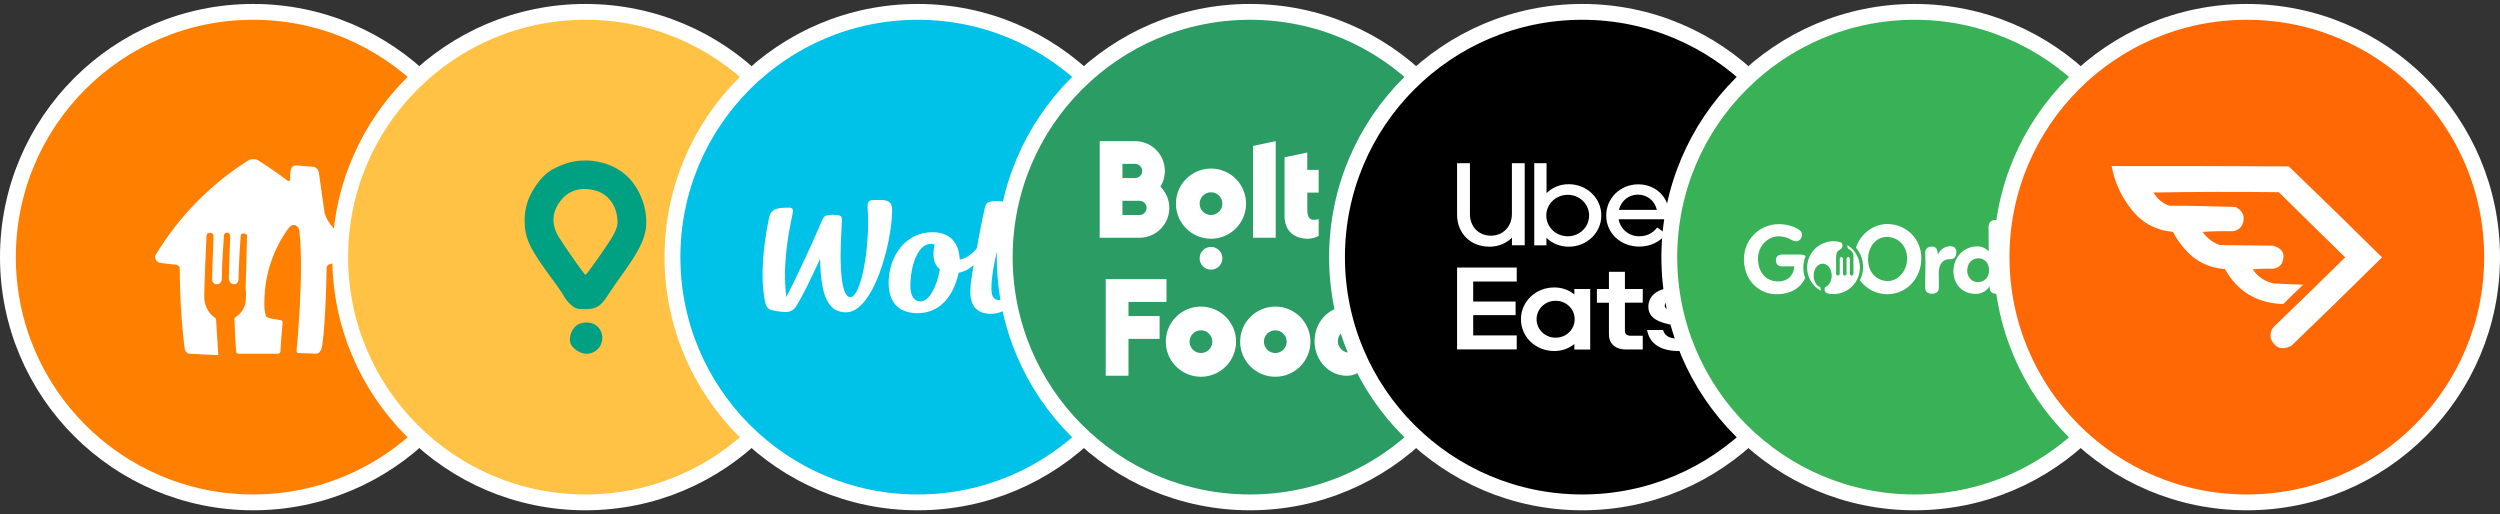 <svg width="316" height="65" viewBox="0 0 316 65" fill="none" xmlns="http://www.w3.org/2000/svg">
<rect x="0" y="0" width="316" height="65" fill="#333333" stroke="none"/>
<path d="M32 1.5C49.121 1.5 63 15.379 63 32.5C63 49.621 49.121 63.5 32 63.5C14.879 63.5 1 49.621 1 32.5C1 15.379 14.879 1.5 32 1.5Z" fill="#FF8001"/>
<path d="M32 1.5C49.121 1.5 63 15.379 63 32.5C63 49.621 49.121 63.5 32 63.5C14.879 63.5 1 49.621 1 32.5C1 15.379 14.879 1.5 32 1.5Z" stroke="white" stroke-width="2"/>
<path d="M31.219 20.378C31.448 20.207 31.727 20.114 32.013 20.114C32.3 20.114 32.579 20.207 32.808 20.378C34.044 21.168 35.192 21.959 36.34 22.837C36.34 22.837 36.604 23.013 36.693 22.662C36.641 22.221 36.671 21.774 36.781 21.344C36.826 21.217 36.91 21.106 37.02 21.027C37.131 20.949 37.263 20.906 37.399 20.905C37.399 20.905 38.723 20.993 39.606 21.081C39.794 21.118 39.965 21.215 40.092 21.358C40.22 21.501 40.297 21.681 40.312 21.871C40.312 21.871 40.842 25.56 41.019 26.878C41.204 27.575 41.569 28.21 42.078 28.723C42.874 29.795 43.611 30.909 44.285 32.061C44.285 32.061 44.727 33.027 43.756 33.115C43.756 33.115 41.902 33.29 41.725 33.378C41.597 33.392 41.479 33.454 41.397 33.553C41.314 33.651 41.274 33.778 41.284 33.905C41.284 33.905 41.195 40.318 40.754 43.48C40.754 43.48 40.666 44.71 39.959 44.71C39.959 44.71 38.105 44.622 37.664 44.622C37.664 44.622 37.487 44.622 37.487 44.358C37.487 44.358 38.458 34.344 37.84 29.25C37.838 29.081 37.786 28.917 37.692 28.777C37.598 28.637 37.466 28.526 37.311 28.459C37.311 28.459 36.869 28.284 36.428 28.898C34.52 31.538 33.473 34.696 33.426 37.946C33.369 38.625 33.428 39.308 33.602 39.966C33.602 39.966 33.779 40.23 34.574 40.318L35.545 40.493C35.545 40.493 35.721 40.493 35.721 40.757C35.721 40.757 35.457 43.743 35.457 44.271C35.47 44.394 35.438 44.519 35.368 44.622C35.265 44.693 35.14 44.724 35.015 44.71H30.159C30.064 44.71 29.971 44.679 29.894 44.622C29.806 44.446 29.63 40.845 29.63 40.318C29.63 40.23 29.718 40.142 29.806 40.054C30.145 39.845 30.432 39.563 30.646 39.229C30.86 38.894 30.995 38.516 31.042 38.122C31.11 37.567 31.11 37.007 31.042 36.453C31.042 36.453 31.219 30.831 31.219 29.865C31.219 29.865 31.307 29.601 30.866 29.513C30.819 29.497 30.77 29.492 30.721 29.497C30.672 29.502 30.625 29.517 30.583 29.542C30.541 29.567 30.505 29.602 30.477 29.642C30.45 29.683 30.432 29.729 30.424 29.777C30.424 29.777 30.159 33.554 30.159 34.959C30.159 34.959 30.247 35.926 29.63 35.926C29.63 35.926 29.012 36.014 28.923 35.223C28.923 35.223 29.012 31.622 29.1 29.777C29.094 29.686 29.054 29.6 28.989 29.535C28.924 29.471 28.838 29.432 28.747 29.425C28.57 29.338 28.305 29.513 28.305 29.777C28.305 29.777 28.04 33.29 28.04 35.047C28.04 35.047 28.129 35.926 27.422 35.926C27.422 35.926 26.804 36.014 26.804 35.223C26.804 35.223 26.981 30.216 26.981 29.865C26.991 29.76 26.96 29.656 26.894 29.574C26.828 29.492 26.732 29.439 26.628 29.425H26.539C26.363 29.425 26.098 29.513 26.098 29.777V29.865C26.098 29.865 25.815 35.838 25.815 37.595C25.821 38.093 25.944 38.583 26.174 39.025C26.403 39.467 26.734 39.85 27.14 40.142C27.189 40.167 27.232 40.205 27.262 40.251C27.293 40.297 27.312 40.35 27.316 40.406C27.316 40.406 27.493 43.568 27.581 44.622C27.581 44.622 27.669 44.886 27.405 44.886L24.05 44.71C24.05 44.71 23.52 44.798 23.343 44.095C22.932 40.743 22.726 37.37 22.725 33.993C22.735 33.865 22.695 33.739 22.612 33.64C22.53 33.542 22.412 33.48 22.284 33.466C22.284 33.466 20.606 33.29 20.165 33.203C19.978 33.155 19.818 33.036 19.719 32.871C19.62 32.707 19.59 32.511 19.635 32.324C19.635 32.236 19.723 32.236 19.723 32.148C22.599 27.401 26.532 23.374 31.219 20.378Z" fill="white"/>
<path d="M74 1.5C91.121 1.5 105 15.379 105 32.5C105 49.621 91.121 63.5 74 63.5C56.879 63.5 43 49.621 43 32.5C43 15.379 56.879 1.5 74 1.5Z" fill="#FFC244"/>
<path d="M74 1.5C91.121 1.5 105 15.379 105 32.5C105 49.621 91.121 63.5 74 63.5C56.879 63.5 43 49.621 43 32.5C43 15.379 56.879 1.5 74 1.5Z" stroke="white" stroke-width="2"/>
<path d="M71.41 20.714C69.529 21.391 68.701 22.031 67.648 23.592C66.726 24.966 66.312 26.301 66.312 27.881C66.312 30.083 66.914 31.381 69.755 35.218C70.451 36.14 71.128 37.156 71.278 37.438C71.429 37.739 71.824 38.228 72.163 38.529C72.727 39.018 72.934 39.075 74.006 39.075C75.417 39.075 75.925 38.736 76.941 37.156C77.298 36.61 78.22 35.256 79.029 34.146C80.722 31.757 81.418 30.365 81.625 28.935C81.945 26.659 81.023 24.006 79.349 22.351C77.411 20.432 74.063 19.755 71.41 20.714ZM75.379 24.119C76.997 24.608 78.051 26.17 78.051 28.088C78.051 28.653 77.844 29.18 77.279 30.139C76.508 31.381 74.138 34.748 74.006 34.748C73.874 34.748 71.335 31.117 70.62 29.951C69.623 28.277 69.755 26.659 71.015 25.191C72.05 23.969 73.592 23.592 75.379 24.119Z" fill="#00A082"/>
<path d="M72.836 41.163C72.196 41.652 71.858 42.743 72.121 43.439C72.366 44.079 73.363 44.718 74.115 44.718C75.996 44.718 76.843 42.423 75.432 41.182C74.792 40.636 73.513 40.617 72.836 41.163Z" fill="#00A082"/>
<path d="M116 1.5C133.121 1.5 147 15.379 147 32.5C147 49.621 133.121 63.5 116 63.5C98.879 63.5 85 49.621 85 32.5C85 15.379 98.879 1.5 116 1.5Z" fill="#00C2E8"/>
<path d="M116 1.5C133.121 1.5 147 15.379 147 32.5C147 49.621 133.121 63.5 116 63.5C98.879 63.5 85 49.621 85 32.5C85 15.379 98.879 1.5 116 1.5Z" stroke="white" stroke-width="2"/>
<path d="M111.205 25.276C110.757 25.271 110.36 25.29 110.162 25.309C109.77 25.346 109.634 25.718 109.659 26.085C110.027 31.401 108.804 37.575 107.473 37.563C106.483 37.554 106.232 34.662 106.255 32.092C106.267 30.572 106.366 29.109 106.414 27.817C106.431 27.337 106.258 27.245 105.912 27.2C105.388 27.132 105.012 27.129 104.49 27.239C104.091 27.325 103.994 27.651 103.567 28.643C101.437 33.587 99.391 37.556 99.391 37.556C98.894 33.555 99.61 29.686 100.216 26.863C100.299 26.473 100.115 26.242 99.796 26.244C99.193 26.25 98.269 26.261 97.849 26.53C97.456 26.784 97.308 27.056 97.19 27.62C96.517 30.855 96.061 34.915 96.684 38.063C96.819 38.743 96.974 38.905 97.259 39.085C97.544 39.266 98.773 39.435 99.251 39.44C99.793 39.445 100.29 39.304 100.709 38.599C101.595 37.108 102.308 35.617 103.655 32.745C103.759 36.503 104.263 39.457 106.901 39.48C110.398 39.51 112.731 30.789 112.767 26.584C112.777 25.472 112.227 25.285 111.205 25.276Z" fill="white"/>
<path d="M116.347 38.105C115.571 38.098 115.059 37.424 115.07 36.096C115.092 33.55 116.022 30.819 117.648 30.834C117.831 30.835 117.993 30.861 118.136 30.919C118.11 31.017 118.089 31.099 118.081 31.144C117.825 32.587 118.114 33.509 118.799 34.024C118.427 36.257 117.423 38.114 116.347 38.105ZM135.051 30.118C135.051 30.118 133.87 30.045 132.51 29.974C132.51 29.974 132.799 28.465 132.939 27.85C133.008 27.55 132.851 27.249 132.471 27.153C132.094 27.058 131.225 27.044 130.933 27.075C130.689 27.1 130.451 27.244 130.395 27.496C130.252 28.126 130.102 28.884 129.924 29.856C129.419 29.84 128.929 29.831 128.588 29.834C128.271 29.837 128.119 29.998 128.053 30.26C127.985 30.52 127.928 30.893 127.903 31.279C127.884 31.571 128.203 31.714 128.532 31.704C128.532 31.704 128.935 31.689 129.568 31.664C129.446 32.217 129.199 33.699 129.102 34.621C128.515 36.534 127.318 37.94 126.298 37.931C125.674 37.925 125.304 37.551 125.313 36.426C125.327 34.867 125.702 32.9 126.241 30.93C126.991 29.164 127.432 27.198 127.439 26.305C127.443 25.97 127.343 25.593 126.942 25.51C126.218 25.359 125.527 25.38 125.043 25.526C124.61 25.656 124.518 26.11 124.463 26.352C124.203 27.515 123.777 29.576 123.475 31.384C122.834 32.148 122.099 32.681 121.309 32.807C121.206 30.409 119.822 29.368 117.901 29.351C114.529 29.32 112.354 32.308 112.325 35.682C112.301 38.415 113.782 39.567 115.952 39.587C118.513 39.609 120.436 37.807 121.176 34.478C121.903 34.336 122.535 33.989 123.082 33.505C123.082 33.505 122.656 35.568 122.645 36.781C122.629 38.621 123.41 39.653 125.262 39.669C126.787 39.682 128.127 38.619 128.969 37.318C129.178 39.028 130.064 39.712 131.512 39.724C132.843 39.736 134.131 38.904 135.05 37.384C135.234 37.081 135.368 36.815 135.255 36.682C134.994 36.377 134.494 36.216 134.354 36.466C133.746 37.555 133.1 37.991 132.401 37.984C131.847 37.98 131.402 37.647 131.411 36.686C131.422 35.304 132.233 31.574 132.233 31.574C132.917 31.555 133.677 31.539 134.4 31.529C135.033 31.52 135.483 31.331 135.598 30.729C135.666 30.371 135.458 30.14 135.051 30.118Z" fill="white"/>
<path d="M158 1.5C175.121 1.5 189 15.379 189 32.5C189 49.621 175.121 63.5 158 63.5C140.879 63.5 127 49.621 127 32.5C127 15.379 140.879 1.5 158 1.5Z" fill="#2A9C64"/>
<path d="M158 1.5C175.121 1.5 189 15.379 189 32.5C189 49.621 175.121 63.5 158 63.5C140.879 63.5 127 49.621 127 32.5C127 15.379 140.879 1.5 158 1.5Z" stroke="white" stroke-width="2"/>
<path fill-rule="evenodd" clip-rule="evenodd" d="M161.251 17.838V30.052H158.378V18.448L161.251 17.838ZM153.07 27.178C153.864 27.178 154.507 26.535 154.507 25.741C154.507 24.947 153.864 24.304 153.07 24.304C152.276 24.304 151.634 24.947 151.634 25.741C151.634 26.535 152.276 27.178 153.07 27.178ZM153.07 21.306C155.517 21.306 157.504 23.29 157.504 25.741C157.504 28.192 155.516 30.176 153.07 30.176C150.62 30.176 148.637 28.192 148.637 25.741C148.637 23.29 150.624 21.306 153.07 21.306ZM153.07 31.209C153.864 31.209 154.507 31.853 154.507 32.647C154.507 33.44 153.864 34.084 153.07 34.084C152.277 34.084 151.634 33.44 151.634 32.647C151.634 31.853 152.277 31.209 153.07 31.209ZM146.678 23.594C147.372 24.28 147.803 25.23 147.799 26.28C147.799 28.363 146.111 30.052 144.028 30.052H139V17.838H143.469C145.552 17.838 147.24 19.526 147.24 21.61C147.24 22.336 147.037 23.019 146.678 23.594ZM144.032 27.178C144.527 27.178 144.93 26.775 144.93 26.28C144.93 25.785 144.527 25.382 144.032 25.382H141.877V27.178H144.032ZM141.877 20.712V22.508H143.473C143.968 22.508 144.371 22.105 144.371 21.61C144.371 21.115 143.968 20.712 143.473 20.712H141.877ZM166.678 24.344H165.245V26.599C165.245 27.282 165.465 27.785 166.039 27.785C166.41 27.785 166.682 27.701 166.682 27.701V29.817C166.682 29.817 166.087 30.176 165.281 30.176H165.245C165.209 30.176 165.177 30.172 165.141 30.172H165.113C165.098 30.172 165.077 30.168 165.061 30.168C163.457 30.084 162.368 29.074 162.368 27.322V19.886L165.241 19.275V21.47H166.678V24.344Z" fill="white"/>
<path fill-rule="evenodd" clip-rule="evenodd" d="M151.797 44.623C152.593 44.623 153.237 43.981 153.237 43.187C153.237 42.392 152.593 41.749 151.797 41.749C151.001 41.749 150.358 42.392 150.358 43.187C150.358 43.981 151.001 44.623 151.797 44.623ZM151.797 38.752C154.248 38.752 156.239 40.736 156.239 43.187C156.239 45.637 154.248 47.621 151.797 47.621C149.342 47.621 147.355 45.637 147.355 43.187C147.355 40.736 149.346 38.752 151.797 38.752ZM161.198 44.623C161.993 44.623 162.637 43.981 162.637 43.187C162.637 42.392 161.993 41.749 161.198 41.749C160.402 41.749 159.758 42.392 159.758 43.187C159.758 43.981 160.402 44.623 161.198 44.623ZM161.198 38.752C163.648 38.752 165.64 40.736 165.64 43.187C165.64 45.637 163.648 47.621 161.198 47.621C158.743 47.621 156.756 45.637 156.756 43.187C156.756 40.736 158.747 38.752 161.198 38.752ZM142.64 42.829V47.497H139.762V35.283H147.446V38.161H142.64V39.951H146.574V42.829H142.64ZM172.121 46.76C171.633 47.213 171.006 47.497 170.231 47.497C167.981 47.497 166.157 45.54 166.157 43.124C166.157 40.709 167.981 38.752 170.231 38.752C171.006 38.752 171.633 39.031 172.121 39.479V35.283H175V47.497H172.121V46.76ZM170.559 44.575C171.362 44.575 172.012 43.925 172.012 43.124C172.012 42.324 171.362 41.675 170.559 41.675C169.757 41.675 169.107 42.324 169.107 43.124C169.107 43.925 169.757 44.575 170.559 44.575Z" fill="white"/>
<path d="M200 1.5C217.121 1.5 231 15.379 231 32.5C231 49.621 217.121 63.5 200 63.5C182.879 63.5 169 49.621 169 32.5C169 15.379 182.879 1.5 200 1.5Z" fill="black"/>
<path d="M200 1.5C217.121 1.5 231 15.379 231 32.5C231 49.621 217.121 63.5 200 63.5C182.879 63.5 169 49.621 169 32.5C169 15.379 182.879 1.5 200 1.5Z" stroke="white" stroke-width="2"/>
<path d="M215.826 24.78V23.389H215.284C214.424 23.389 213.786 23.776 213.404 24.381V23.445H211.861V31.001H213.416V26.708C213.416 25.535 214.156 24.78 215.176 24.78H215.826ZM204.631 26.527C204.912 25.373 205.881 24.599 207.035 24.599C208.189 24.599 209.164 25.366 209.426 26.527H204.631ZM207.067 23.301C204.772 23.301 203.025 25.092 203.025 27.226C203.025 29.478 204.842 31.169 207.207 31.169C208.641 31.169 209.814 30.564 210.599 29.553L209.47 28.755C208.884 29.509 208.112 29.865 207.201 29.865C205.875 29.865 204.81 28.948 204.593 27.719H210.994V27.232C211 24.973 209.336 23.301 207.067 23.301ZM198.167 29.865C196.656 29.865 195.451 28.692 195.451 27.244C195.451 25.778 196.669 24.624 198.167 24.624C199.646 24.624 200.864 25.778 200.864 27.244C200.87 28.692 199.653 29.865 198.167 29.865ZM193.928 31.007H195.471V30.058C196.178 30.757 197.185 31.182 198.276 31.182C200.59 31.182 202.407 29.416 202.407 27.238C202.407 25.048 200.59 23.283 198.276 23.283C197.179 23.283 196.191 23.713 195.483 24.406V20.631H193.928V31.007ZM188.452 29.79C189.95 29.79 191.104 28.68 191.104 27.032V20.631H192.723V31.001H191.116V30.04C190.39 30.764 189.389 31.182 188.26 31.182C185.946 31.182 184.174 29.566 184.174 27.12V20.631H185.8V27.032C185.8 28.711 186.941 29.79 188.452 29.79Z" fill="white"/>
<path d="M199.037 40.351C199.037 39.044 197.973 38.018 196.631 38.018C195.307 38.018 194.224 39.044 194.224 40.351C194.224 41.657 195.307 42.684 196.631 42.684C197.973 42.684 199.037 41.657 199.037 40.351ZM201.001 36.531V44.177H198.999V43.486C198.303 44.052 197.422 44.37 196.466 44.37C194.098 44.37 192.248 42.584 192.248 40.351C192.248 38.124 194.104 36.332 196.466 36.332C197.422 36.332 198.303 36.649 198.999 37.215V36.531H201.001ZM207.65 42.441H206.143C205.687 42.441 205.389 42.248 205.389 41.838V38.261H207.644V36.531H205.389V34.354H203.369V36.531H201.849V38.267H203.369V42.329C203.369 43.355 204.123 44.17 205.478 44.17H207.644V42.441H207.65ZM212.21 44.37C214.521 44.37 215.826 43.306 215.826 41.838C215.826 40.792 215.053 40.015 213.439 39.679L211.729 39.343C210.741 39.169 210.424 38.988 210.424 38.634C210.424 38.173 210.899 37.894 211.779 37.894C212.736 37.894 213.432 38.142 213.635 38.988H215.636C215.528 37.396 214.331 36.332 211.912 36.332C209.822 36.332 208.353 37.166 208.353 38.777C208.353 39.89 209.164 40.618 210.905 40.973L212.812 41.396C213.565 41.539 213.768 41.732 213.768 42.03C213.768 42.509 213.198 42.808 212.28 42.808C211.127 42.808 210.462 42.559 210.209 41.713H208.189C208.486 43.306 209.715 44.37 212.21 44.37ZM184.174 33.819H191.716V35.586H186.213V38.117H191.571V39.834H186.213V42.398H191.716V44.164H184.174V33.819Z" fill="white"/>
<path d="M242 1.5C259.121 1.5 273 15.379 273 32.5C273 49.621 259.121 63.5 242 63.5C224.879 63.5 211 49.621 211 32.5C211 15.379 224.879 1.5 242 1.5Z" fill="#39B257"/>
<path d="M242 1.5C259.121 1.5 273 15.379 273 32.5C273 49.621 259.121 63.5 242 63.5C224.879 63.5 211 49.621 211 32.5C211 15.379 224.879 1.5 242 1.5Z" stroke="white" stroke-width="2"/>
<path d="M244.191 37.124C244.126 37.124 244.064 37.121 244.008 37.115C243.949 37.108 243.893 37.098 243.843 37.084C243.79 37.07 243.741 37.051 243.698 37.029C243.652 37.005 243.61 36.977 243.574 36.945C243.536 36.911 243.502 36.873 243.474 36.829C243.445 36.785 243.42 36.734 243.4 36.679C243.38 36.622 243.364 36.559 243.354 36.49C243.344 36.42 243.338 36.342 243.338 36.259C243.338 35.757 243.348 35.2 243.358 34.661L243.358 34.658C243.368 34.134 243.377 33.639 243.377 33.205C243.377 33.002 243.37 32.788 243.364 32.582C243.358 32.376 243.351 32.163 243.351 31.958C243.351 31.892 243.356 31.829 243.366 31.771C243.376 31.714 243.392 31.659 243.411 31.61C243.431 31.561 243.455 31.515 243.484 31.474C243.512 31.433 243.546 31.396 243.583 31.364C243.657 31.299 243.749 31.25 243.856 31.218C243.961 31.186 244.082 31.169 244.216 31.169C244.389 31.169 244.532 31.211 244.641 31.294C244.752 31.377 244.828 31.503 244.865 31.666L244.942 32.175C245.013 32.011 245.108 31.86 245.226 31.725C245.337 31.598 245.466 31.486 245.61 31.394C245.748 31.305 245.897 31.236 246.051 31.189C246.127 31.166 246.204 31.148 246.28 31.136C246.356 31.125 246.432 31.119 246.507 31.119C246.57 31.119 246.631 31.123 246.686 31.13C246.742 31.138 246.795 31.15 246.843 31.165C246.891 31.181 246.936 31.201 246.976 31.225C247.016 31.249 247.053 31.277 247.086 31.309C247.118 31.342 247.147 31.38 247.171 31.421C247.196 31.462 247.217 31.509 247.233 31.559C247.25 31.609 247.262 31.665 247.27 31.725C247.279 31.785 247.283 31.851 247.283 31.92C247.283 31.971 247.279 32.023 247.273 32.073C247.266 32.125 247.255 32.175 247.242 32.223C247.213 32.325 247.171 32.416 247.116 32.493C247.057 32.576 246.985 32.641 246.902 32.686C246.811 32.735 246.708 32.76 246.596 32.76H246.405C246.211 32.76 246.031 32.795 245.872 32.865C245.706 32.938 245.562 33.047 245.444 33.191C245.383 33.265 245.328 33.349 245.282 33.442C245.233 33.536 245.192 33.641 245.159 33.753C245.126 33.868 245.1 33.994 245.083 34.127C245.065 34.264 245.056 34.412 245.056 34.567C245.056 34.764 245.061 34.978 245.066 35.205L245.066 35.208C245.075 35.612 245.085 36.03 245.069 36.412C245.067 36.474 245.06 36.534 245.047 36.589C245.035 36.642 245.017 36.692 244.994 36.738C244.95 36.826 244.887 36.9 244.806 36.959C244.73 37.015 244.637 37.057 244.53 37.085C244.429 37.111 244.315 37.124 244.191 37.124ZM260.477 37.124C260.412 37.124 260.351 37.121 260.294 37.115C260.235 37.108 260.18 37.098 260.129 37.084C260.077 37.07 260.028 37.051 259.984 37.029C259.938 37.005 259.897 36.977 259.86 36.945C259.822 36.911 259.789 36.873 259.76 36.829C259.731 36.785 259.706 36.734 259.686 36.679C259.666 36.622 259.651 36.559 259.64 36.49C259.63 36.42 259.625 36.342 259.625 36.259C259.625 35.758 259.635 35.2 259.645 34.661V34.659C259.654 34.135 259.663 33.639 259.663 33.206C259.663 33.002 259.656 32.788 259.65 32.582C259.644 32.376 259.637 32.162 259.637 31.959C259.637 31.892 259.643 31.829 259.653 31.771C259.663 31.714 259.678 31.659 259.697 31.61C259.717 31.561 259.741 31.515 259.77 31.474C259.799 31.433 259.832 31.396 259.87 31.364C259.943 31.299 260.035 31.25 260.142 31.218C260.247 31.186 260.369 31.17 260.503 31.17C260.675 31.17 260.818 31.211 260.927 31.294C261.038 31.377 261.114 31.503 261.151 31.666L261.228 32.175C261.299 32.011 261.394 31.86 261.512 31.725C261.623 31.598 261.752 31.486 261.896 31.394C262.034 31.305 262.183 31.236 262.337 31.189C262.413 31.166 262.49 31.148 262.566 31.137C262.642 31.125 262.719 31.119 262.793 31.119C262.857 31.119 262.917 31.123 262.972 31.13C263.028 31.138 263.081 31.15 263.129 31.165C263.177 31.181 263.222 31.201 263.262 31.225C263.303 31.249 263.339 31.277 263.372 31.31C263.404 31.342 263.433 31.38 263.458 31.421C263.482 31.462 263.503 31.509 263.519 31.559C263.536 31.61 263.548 31.666 263.557 31.725C263.565 31.785 263.569 31.851 263.569 31.92C263.569 31.971 263.565 32.023 263.559 32.073C263.552 32.125 263.541 32.175 263.528 32.223C263.499 32.325 263.457 32.416 263.402 32.493C263.343 32.576 263.271 32.641 263.188 32.686C263.097 32.735 262.994 32.76 262.882 32.76H262.691C262.497 32.76 262.318 32.796 262.158 32.865C261.992 32.938 261.848 33.047 261.73 33.191C261.669 33.265 261.615 33.35 261.568 33.442C261.52 33.536 261.478 33.641 261.446 33.753C261.412 33.868 261.386 33.995 261.369 34.128C261.351 34.265 261.342 34.412 261.342 34.567C261.342 34.765 261.347 34.98 261.352 35.208C261.362 35.612 261.371 36.03 261.355 36.412C261.353 36.474 261.346 36.534 261.333 36.589C261.321 36.642 261.303 36.692 261.28 36.738C261.237 36.826 261.173 36.9 261.093 36.959C261.016 37.015 260.923 37.057 260.816 37.085C260.715 37.111 260.601 37.124 260.477 37.124ZM250.069 32.646C249.97 32.646 249.872 32.655 249.778 32.673C249.686 32.691 249.595 32.719 249.51 32.755C249.426 32.79 249.345 32.835 249.27 32.887C249.195 32.94 249.125 33.001 249.063 33.069C248.934 33.208 248.834 33.376 248.765 33.569C248.693 33.77 248.657 33.994 248.657 34.236C248.657 34.333 248.666 34.43 248.684 34.524C248.701 34.615 248.727 34.706 248.76 34.791C248.793 34.876 248.834 34.958 248.882 35.034C248.929 35.109 248.984 35.18 249.043 35.244C249.104 35.309 249.17 35.367 249.24 35.418C249.312 35.47 249.388 35.514 249.467 35.549C249.548 35.586 249.633 35.614 249.72 35.632C249.809 35.651 249.901 35.661 249.993 35.661C250.091 35.661 250.187 35.652 250.281 35.635C250.373 35.618 250.463 35.593 250.548 35.559C250.633 35.526 250.715 35.484 250.79 35.435C250.866 35.386 250.937 35.328 251.001 35.265C251.133 35.134 251.235 34.977 251.306 34.797C251.38 34.608 251.418 34.398 251.418 34.172C251.418 33.935 251.382 33.715 251.311 33.52C251.244 33.336 251.146 33.174 251.02 33.041C250.96 32.977 250.892 32.92 250.82 32.87C250.749 32.821 250.672 32.78 250.591 32.746C250.511 32.713 250.426 32.688 250.339 32.671C250.252 32.654 250.161 32.646 250.069 32.646ZM249.726 37.15C249.288 37.15 248.881 37.069 248.519 36.91C248.348 36.836 248.185 36.742 248.036 36.634C247.892 36.529 247.758 36.408 247.637 36.274C247.52 36.143 247.415 35.999 247.324 35.845C247.234 35.693 247.158 35.531 247.097 35.362C247.037 35.196 246.991 35.021 246.96 34.842C246.929 34.665 246.914 34.482 246.914 34.3C246.914 34.082 246.933 33.865 246.971 33.656C247.009 33.451 247.065 33.251 247.138 33.06C247.21 32.872 247.3 32.692 247.405 32.524C247.509 32.357 247.63 32.2 247.763 32.059C247.897 31.916 248.045 31.788 248.203 31.676C248.364 31.563 248.537 31.466 248.717 31.389C248.901 31.309 249.096 31.248 249.295 31.207C249.397 31.187 249.501 31.171 249.606 31.16C249.712 31.15 249.821 31.144 249.929 31.144C250.076 31.144 250.222 31.16 250.363 31.19C250.501 31.22 250.634 31.265 250.758 31.322C250.881 31.38 250.995 31.45 251.098 31.531C251.201 31.612 251.291 31.705 251.367 31.806L251.354 28.714C251.354 28.567 251.374 28.434 251.412 28.32C251.431 28.265 251.455 28.212 251.483 28.165C251.511 28.119 251.543 28.076 251.58 28.038C251.653 27.963 251.743 27.906 251.848 27.868C251.953 27.83 252.074 27.811 252.207 27.811C252.285 27.811 252.36 27.815 252.428 27.823C252.499 27.832 252.565 27.846 252.625 27.864C252.687 27.882 252.744 27.906 252.795 27.935C252.847 27.965 252.893 28 252.933 28.041C252.965 28.073 252.993 28.11 253.017 28.149C253.041 28.189 253.061 28.234 253.077 28.281C253.094 28.33 253.106 28.383 253.113 28.439C253.121 28.497 253.124 28.559 253.123 28.625L253.085 31.386V34.122C253.085 34.423 253.089 34.772 253.096 35.255C253.1 35.576 253.105 35.941 253.11 36.399C253.11 36.52 253.089 36.629 253.049 36.722C253.01 36.811 252.952 36.887 252.876 36.948C252.804 37.007 252.714 37.051 252.611 37.081C252.51 37.11 252.396 37.124 252.27 37.124C252.17 37.124 252.077 37.113 251.994 37.09C251.913 37.068 251.84 37.034 251.777 36.991C251.716 36.948 251.664 36.896 251.623 36.835C251.582 36.774 251.552 36.705 251.532 36.628L251.469 36.196C251.377 36.342 251.268 36.475 251.146 36.592C251.024 36.709 250.887 36.81 250.74 36.892C250.591 36.976 250.43 37.04 250.263 37.083C250.091 37.127 249.91 37.15 249.726 37.15ZM256.52 32.493C256.357 32.493 256.2 32.523 256.052 32.581C255.982 32.608 255.914 32.642 255.851 32.682C255.789 32.721 255.73 32.765 255.676 32.814C255.622 32.862 255.573 32.915 255.53 32.971C255.486 33.027 255.448 33.086 255.416 33.148C255.384 33.209 255.358 33.273 255.338 33.338C255.318 33.404 255.305 33.47 255.299 33.536C255.841 33.536 256.849 33.511 257.373 33.485C257.418 33.485 257.456 33.479 257.482 33.466C257.496 33.46 257.507 33.452 257.514 33.442C257.521 33.433 257.525 33.421 257.525 33.409C257.525 33.276 257.498 33.15 257.445 33.035C257.42 32.98 257.388 32.927 257.351 32.879C257.315 32.831 257.274 32.786 257.228 32.746C257.182 32.706 257.132 32.67 257.079 32.639C257.025 32.607 256.968 32.581 256.908 32.559C256.848 32.538 256.785 32.521 256.72 32.51C256.655 32.499 256.588 32.493 256.52 32.493ZM256.457 37.163C256.258 37.163 256.06 37.143 255.867 37.105C255.679 37.068 255.494 37.012 255.318 36.939C255.144 36.868 254.977 36.78 254.82 36.677C254.666 36.575 254.52 36.458 254.387 36.329C254.255 36.2 254.135 36.059 254.03 35.908C253.924 35.755 253.834 35.592 253.76 35.423C253.685 35.251 253.628 35.071 253.59 34.888C253.55 34.7 253.53 34.506 253.53 34.313C253.53 34.087 253.55 33.864 253.59 33.649C253.628 33.44 253.686 33.235 253.761 33.041C253.835 32.85 253.927 32.667 254.033 32.497C254.139 32.329 254.261 32.171 254.395 32.029C254.53 31.887 254.678 31.758 254.836 31.646C254.995 31.534 255.166 31.438 255.344 31.36C255.525 31.282 255.715 31.221 255.909 31.181C256.108 31.14 256.313 31.119 256.52 31.119C256.711 31.119 256.901 31.137 257.083 31.172C257.259 31.206 257.431 31.256 257.594 31.322C257.752 31.386 257.904 31.464 258.045 31.556C258.183 31.645 258.313 31.746 258.43 31.858C258.546 31.968 258.651 32.089 258.742 32.217C258.832 32.343 258.91 32.478 258.973 32.617C259.036 32.755 259.085 32.899 259.117 33.044C259.15 33.191 259.167 33.339 259.167 33.486C259.167 33.581 259.164 33.663 259.159 33.736C259.153 33.817 259.144 33.888 259.131 33.952C259.118 34.02 259.1 34.08 259.077 34.134C259.053 34.19 259.024 34.239 258.989 34.282C258.916 34.373 258.816 34.438 258.684 34.482C258.548 34.528 258.377 34.551 258.162 34.554C257.851 34.563 257.391 34.566 256.695 34.57C256.297 34.572 255.846 34.575 255.299 34.58C255.306 34.656 255.323 34.732 255.346 34.805C255.369 34.876 255.4 34.946 255.437 35.012C255.473 35.076 255.517 35.138 255.565 35.196C255.614 35.253 255.668 35.306 255.726 35.354C255.785 35.402 255.848 35.446 255.914 35.484C255.981 35.521 256.051 35.554 256.123 35.58C256.196 35.606 256.272 35.627 256.348 35.641C256.426 35.654 256.505 35.661 256.584 35.661C256.771 35.661 256.968 35.632 257.17 35.574C257.38 35.514 257.548 35.436 257.652 35.382C257.679 35.369 257.706 35.356 257.733 35.343C257.815 35.304 257.893 35.266 257.974 35.238C258.017 35.222 258.058 35.211 258.097 35.204C258.141 35.195 258.183 35.191 258.225 35.191C258.273 35.191 258.322 35.197 258.369 35.209C258.415 35.22 258.46 35.237 258.503 35.259C258.545 35.281 258.586 35.307 258.624 35.338C258.662 35.369 258.697 35.404 258.729 35.442C258.761 35.48 258.791 35.522 258.816 35.566C258.842 35.61 258.864 35.657 258.882 35.706C258.9 35.755 258.914 35.806 258.923 35.858C258.933 35.911 258.938 35.965 258.938 36.018C258.938 36.156 258.9 36.284 258.826 36.398C258.754 36.51 258.646 36.609 258.505 36.692C258.387 36.767 258.267 36.829 258.14 36.884C258.072 36.913 258.002 36.94 257.93 36.964C257.855 36.989 257.776 37.012 257.696 37.032C257.612 37.053 257.525 37.072 257.435 37.088C257.342 37.104 257.244 37.118 257.143 37.129C257.04 37.14 256.931 37.148 256.818 37.154C256.703 37.16 256.582 37.163 256.457 37.163ZM238.491 29.948C238.326 29.948 238.163 29.967 238.005 30.003C237.851 30.038 237.7 30.091 237.557 30.161C237.416 30.229 237.281 30.314 237.155 30.414C237.03 30.512 236.912 30.627 236.806 30.753C236.7 30.88 236.604 31.02 236.521 31.17C236.436 31.321 236.364 31.484 236.306 31.655C236.247 31.829 236.201 32.013 236.171 32.201C236.14 32.394 236.124 32.595 236.124 32.798C236.124 33.204 236.19 33.584 236.319 33.927C236.381 34.092 236.458 34.248 236.548 34.392C236.636 34.534 236.738 34.666 236.851 34.785C236.963 34.902 237.087 35.008 237.219 35.099C237.352 35.19 237.494 35.268 237.643 35.33C237.793 35.393 237.951 35.441 238.113 35.473C238.276 35.505 238.446 35.522 238.618 35.522C238.785 35.522 238.952 35.501 239.114 35.461C239.271 35.422 239.426 35.364 239.574 35.289C239.719 35.215 239.858 35.125 239.989 35.019C240.118 34.915 240.24 34.795 240.35 34.664C240.46 34.534 240.56 34.391 240.647 34.239C240.735 34.086 240.81 33.923 240.871 33.755C240.933 33.585 240.98 33.408 241.012 33.228C241.045 33.045 241.061 32.858 241.061 32.671C241.058 32.262 240.985 31.878 240.844 31.532C240.777 31.367 240.694 31.211 240.598 31.066C240.504 30.925 240.396 30.793 240.277 30.675C240.16 30.559 240.031 30.454 239.893 30.364C239.757 30.274 239.611 30.197 239.46 30.136C239.308 30.074 239.15 30.027 238.988 29.996C238.825 29.964 238.658 29.948 238.491 29.948ZM238.554 37.188C238.223 37.188 237.889 37.149 237.564 37.072C237.239 36.995 236.923 36.88 236.625 36.732C236.323 36.581 236.041 36.396 235.787 36.181C235.525 35.96 235.293 35.708 235.096 35.432C235.225 35.176 235.324 34.905 235.39 34.627C235.424 34.486 235.45 34.341 235.468 34.196C235.485 34.049 235.494 33.898 235.494 33.749C235.494 33.633 235.489 33.517 235.478 33.403C235.468 33.29 235.452 33.176 235.432 33.065C235.392 32.847 235.331 32.631 235.253 32.423C235.176 32.219 235.08 32.02 234.968 31.832C234.858 31.647 234.73 31.469 234.589 31.305C234.742 30.849 234.961 30.427 235.24 30.048C235.374 29.867 235.522 29.695 235.681 29.537C235.837 29.382 236.006 29.238 236.183 29.11C236.357 28.983 236.542 28.868 236.732 28.77C236.92 28.672 237.117 28.589 237.315 28.522C237.514 28.456 237.718 28.405 237.921 28.371C238.125 28.337 238.332 28.319 238.536 28.319C238.55 28.319 238.565 28.319 238.58 28.32C238.72 28.32 238.862 28.326 239.001 28.34C239.139 28.354 239.278 28.374 239.414 28.401C239.683 28.453 239.949 28.533 240.203 28.636C240.456 28.738 240.7 28.866 240.928 29.014C241.156 29.163 241.371 29.334 241.567 29.523C241.665 29.619 241.759 29.72 241.847 29.824C241.936 29.929 242.021 30.04 242.099 30.153C242.178 30.267 242.252 30.387 242.319 30.509C242.387 30.632 242.45 30.761 242.505 30.891C242.561 31.023 242.612 31.159 242.654 31.297C242.698 31.436 242.735 31.581 242.764 31.726C242.794 31.873 242.817 32.024 242.832 32.176C242.847 32.33 242.855 32.488 242.855 32.646C242.855 32.802 242.848 32.959 242.833 33.112C242.819 33.264 242.798 33.416 242.77 33.564C242.743 33.711 242.708 33.858 242.667 34.001C242.627 34.142 242.58 34.282 242.526 34.419C242.474 34.554 242.414 34.687 242.349 34.816C242.285 34.944 242.214 35.07 242.138 35.19C241.987 35.431 241.813 35.657 241.621 35.862C241.525 35.964 241.423 36.063 241.318 36.154C241.213 36.247 241.102 36.334 240.989 36.415C240.875 36.497 240.755 36.573 240.634 36.642C240.512 36.712 240.385 36.776 240.257 36.833C240.127 36.89 239.993 36.941 239.858 36.985C239.722 37.029 239.581 37.067 239.44 37.096C239.298 37.127 239.151 37.15 239.005 37.165C238.857 37.18 238.705 37.188 238.554 37.188Z" fill="white"/>
<path d="M233.53 31.001C233.502 30.99 233.499 31.014 233.498 31.038C233.493 31.181 233.524 31.344 233.627 31.429C233.834 31.603 234.232 31.707 234.274 32.309V34.583C234.274 34.72 234.171 34.831 234.045 34.831C233.919 34.831 233.816 34.72 233.816 34.583V32.737C233.816 32.6 233.725 32.488 233.612 32.488C233.5 32.488 233.408 32.6 233.408 32.737V34.584C233.408 34.721 233.306 34.832 233.179 34.832C233.053 34.832 232.951 34.721 232.951 34.584V32.737C232.951 32.6 232.859 32.488 232.747 32.488C232.634 32.488 232.543 32.6 232.543 32.737V34.583C232.543 34.72 232.44 34.831 232.314 34.831C232.188 34.831 232.085 34.72 232.085 34.583C232.085 34.583 232.083 32.824 232.085 32.396C232.117 31.645 232.589 31.597 232.739 31.428C232.936 31.236 232.932 30.888 232.764 30.702C232.736 30.67 232.691 30.627 232.622 30.605C232.437 30.543 232.056 30.492 231.758 30.492C229.914 30.492 228.42 31.986 228.42 33.83C228.42 35.035 229.059 36.091 230.017 36.678C230.139 36.765 230.124 36.714 230.129 36.529C230.136 36.3 230.047 36.274 229.971 36.241C229.532 36.05 229.246 35.48 229.246 34.839C229.246 34.004 229.757 33.325 230.387 33.325C231.018 33.325 231.528 34.003 231.528 34.839C231.528 35.471 231.238 36.006 230.823 36.231C230.678 36.31 230.613 36.323 230.634 36.605C230.64 36.684 230.634 36.964 231.007 37.083C231.242 37.157 231.498 37.167 231.756 37.167C233.599 37.167 235.094 35.673 235.094 33.83C235.095 32.638 234.47 31.591 233.53 31.001Z" fill="white"/>
<path d="M227.938 33.829C227.938 33.306 228.044 32.807 228.234 32.353C228.089 32.239 227.884 32.175 227.594 32.175C227.123 32.175 225.317 32.175 225.227 32.175C224.706 32.188 224.476 32.48 224.476 32.913C224.476 33.333 224.718 33.651 225.176 33.664H226.792C226.779 34.644 226.08 35.572 224.77 35.572C223.243 35.572 222.212 34.478 222.212 32.658C222.212 31.068 223.497 29.872 224.807 29.872C225.495 29.872 225.965 30.063 226.284 30.241C226.475 30.355 226.78 30.495 227.073 30.495C227.505 30.495 227.772 30.05 227.772 29.669C227.772 29.337 227.581 29.134 227.225 28.931C226.716 28.625 225.876 28.333 224.833 28.333C222.505 28.333 220.431 30.177 220.431 32.761C220.431 35.382 222.264 37.189 224.554 37.189C226.379 37.189 227.6 36.38 228.173 35.151C228.021 34.738 227.938 34.294 227.938 33.829Z" fill="white"/>
<path d="M284 1.5C301.121 1.5 315 15.379 315 32.5C315 49.621 301.121 63.5 284 63.5C266.879 63.5 253 49.621 253 32.5C253 15.379 266.879 1.5 284 1.5Z" fill="#FF6805"/>
<path d="M284 1.5C301.121 1.5 315 15.379 315 32.5C315 49.621 301.121 63.5 284 63.5C266.879 63.5 253 49.621 253 32.5C253 15.379 266.879 1.5 284 1.5Z" stroke="white" stroke-width="2"/>
<path fill-rule="evenodd" clip-rule="evenodd" d="M282.18 29.229C280.913 29.203 279.647 29.229 278.381 29.307C278.391 29.354 278.418 29.38 278.461 29.384C278.999 30.132 279.711 30.663 280.597 30.977C282.839 31.003 285.082 31.029 287.324 31.055C288.571 31.42 288.927 32.184 288.392 33.347C288.136 33.725 287.78 33.932 287.324 33.968C286.452 33.943 285.581 33.968 284.712 34.046C284.722 34.093 284.748 34.119 284.791 34.124C285.434 35.023 286.305 35.592 287.403 35.833C288.643 35.885 289.882 35.937 291.122 35.989C290.268 36.789 289.423 37.605 288.59 38.436C285.28 38.326 282.827 36.85 281.23 34.007C279.565 33.902 278.114 33.306 276.878 32.22C275.972 31.37 275.233 30.398 274.662 29.307C272.436 29.101 270.656 28.117 269.321 26.354C268.086 24.759 267.282 22.971 266.907 20.993C274.372 20.98 281.837 20.993 289.302 21.032C293.257 24.837 297.187 28.67 301.093 32.531C297.292 36.288 293.468 40.018 289.619 43.719C288.43 44.306 287.572 44.009 287.047 42.826C286.923 42.281 287.029 41.789 287.363 41.35C290.408 38.438 293.428 35.499 296.424 32.531C293.628 29.786 290.832 27.041 288.036 24.295C282.76 24.23 277.484 24.243 272.209 24.334C272.662 25.129 273.322 25.686 274.187 26.005C276.988 26.006 279.784 26.058 282.576 26.16C283.558 26.677 283.835 27.441 283.406 28.452C283.134 28.916 282.725 29.175 282.18 29.229Z" fill="white"/>
</svg>
